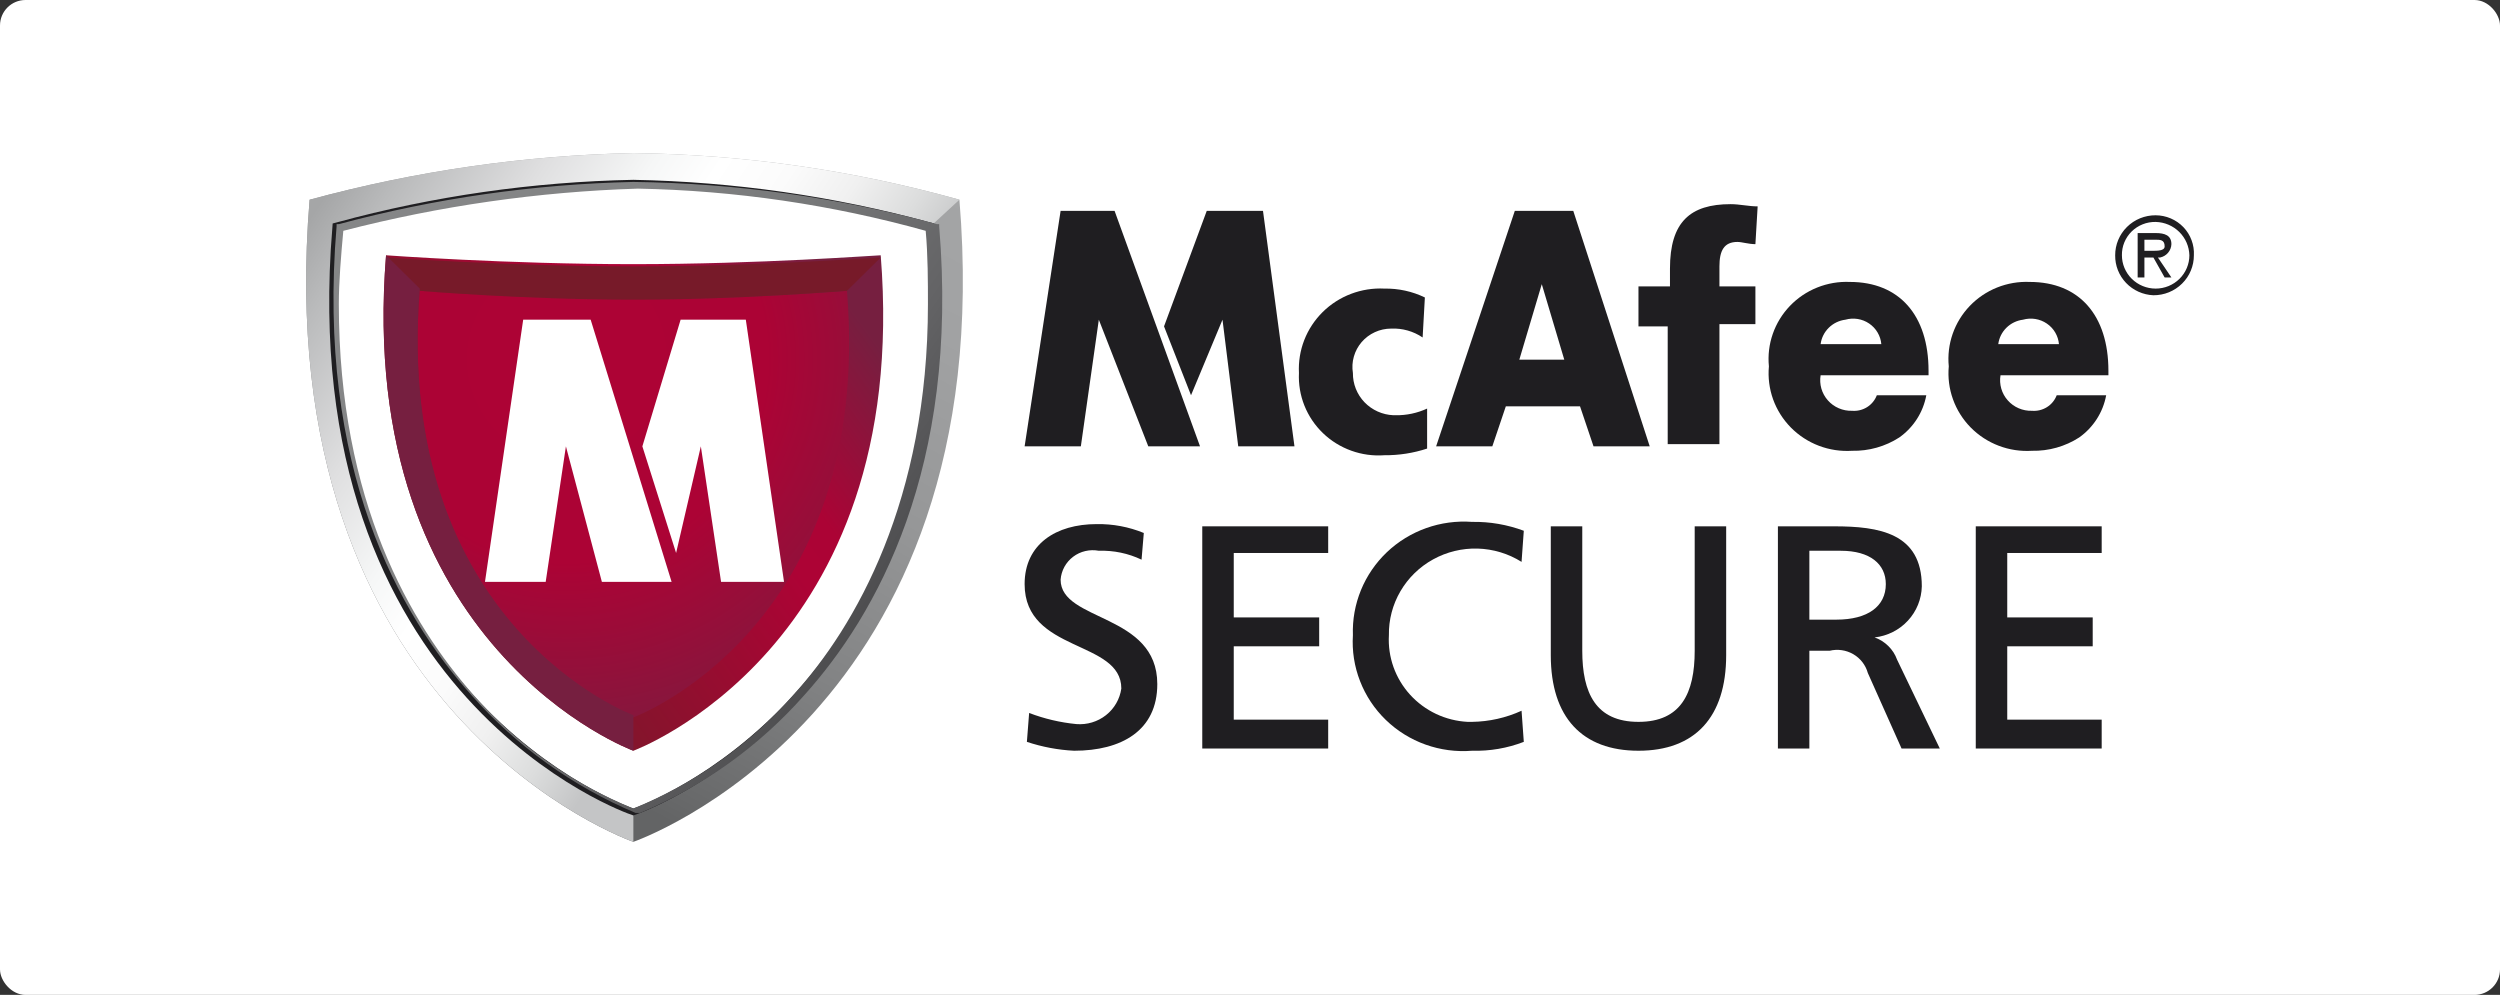 <svg width="98" height="39" viewBox="0 0 98 39" fill="none" xmlns="http://www.w3.org/2000/svg">
<rect x="0" y="0" width="98" height="39" fill="#333333" stroke="none"/>
<rect width="98" height="39" rx="1" fill="white"/>
<g clip-path="url(#clip0)">
<path d="M24.828 33C24.828 33 10.461 28.035 12.136 7.829C16.274 6.704 20.537 6.09 24.828 6C29.151 6.055 33.448 6.67 37.609 7.829C39.284 28.035 24.828 33 24.828 33Z" fill="url(#paint0_linear)"/>
<path d="M24.828 33C24.828 33 10.461 28.035 12.136 7.829C16.274 6.704 20.537 6.09 24.828 6C29.151 6.055 33.448 6.67 37.609 7.829L36.287 9.048L24.828 31.694V33V33Z" fill="url(#paint1_linear)"/>
<path d="M24.828 31.694C24.828 31.694 11.783 27.252 13.282 8.961C17.046 7.939 20.925 7.383 24.828 7.306C28.732 7.381 32.611 7.936 36.375 8.961C37.874 27.252 24.828 31.694 24.828 31.694Z" fill="white" stroke="#1F1E21" stroke-width="0.514" stroke-linecap="round"/>
<path d="M24.828 31.694C24.828 31.694 11.783 27.252 13.282 8.961C17.046 7.939 20.925 7.383 24.828 7.306C28.732 7.381 32.611 7.936 36.375 8.961C37.874 27.252 24.828 31.694 24.828 31.694Z" fill="white"/>
<path d="M13.282 8.787H13.194V8.874C12.4 18.368 15.662 24.116 18.482 27.252C20.247 29.25 22.447 30.828 24.917 31.868H25.093C27.562 30.828 29.762 29.25 31.527 27.252C34.348 24.116 37.609 18.368 36.816 8.874V8.787H36.728C32.849 7.737 28.85 7.181 24.828 7.132C20.926 7.218 17.048 7.774 13.282 8.787V8.787ZM25.005 7.394C28.822 7.468 32.613 8.024 36.287 9.048C36.375 10.007 36.375 11.052 36.375 11.923C36.375 19.587 33.555 24.552 31.087 27.252C29.379 29.193 27.236 30.714 24.828 31.694C22.421 30.714 20.278 29.193 18.57 27.252C16.102 24.465 13.282 19.674 13.282 11.923C13.282 11.052 13.37 10.007 13.458 9.048C17.232 8.071 21.105 7.516 25.005 7.394V7.394Z" fill="url(#paint2_linear)"/>
<path d="M24.828 29.429C24.828 29.429 13.899 25.423 15.133 10.007C15.133 10.007 19.892 10.355 24.828 10.355C29.765 10.355 34.348 10.007 34.524 10.007C35.758 25.423 24.828 29.429 24.828 29.429Z" fill="url(#paint3_linear)"/>
<path d="M24.828 28.123C24.828 28.123 15.397 24.639 16.455 11.4C16.455 11.4 20.598 11.748 24.828 11.748C29.059 11.748 33.114 11.4 33.202 11.4C34.26 24.639 24.828 28.123 24.828 28.123Z" fill="url(#paint4_radial)"/>
<path d="M34.524 10.094C34.348 10.094 29.676 10.442 24.828 10.442C19.981 10.442 15.133 10.094 15.133 10.094L16.455 11.4C16.455 11.4 20.598 11.748 24.828 11.748C29.059 11.748 33.114 11.4 33.202 11.4L34.524 10.094Z" fill="#771A29"/>
<path d="M24.828 29.429C24.828 29.429 13.899 25.423 15.133 10.007L16.455 11.313C15.397 24.552 24.828 28.035 24.828 28.035V29.429Z" fill="url(#paint5_linear)"/>
<path d="M19.011 22.81L20.509 12.532H23.154L26.327 22.81H23.594L22.184 17.497L21.391 22.81H19.011Z" fill="white"/>
<path d="M26.68 12.532H29.236L30.734 22.81H28.266L27.473 17.497L26.503 21.677L25.181 17.497L26.68 12.532Z" fill="white"/>
<path d="M47.041 17.497H45.013L43.074 12.532L42.369 17.497H40.165L41.576 8.265H43.691L47.041 17.497ZM45.63 12.794L47.305 8.265H49.509L50.743 17.497H48.539L47.922 12.532L46.688 15.494L45.63 12.794Z" fill="#1F1E21"/>
<path d="M59.028 15.929L58.499 17.497H56.296L59.381 8.265H61.672L64.669 17.497H62.466L61.937 15.929H59.028V15.929ZM60.438 11.139L59.557 14.1H61.32L60.438 11.139Z" fill="#1F1E21"/>
<path d="M75.599 14.71H71.368C71.339 14.884 71.349 15.063 71.398 15.234C71.447 15.404 71.534 15.561 71.652 15.694C71.77 15.828 71.916 15.934 72.081 16.004C72.245 16.075 72.423 16.109 72.602 16.103C72.809 16.12 73.016 16.069 73.191 15.959C73.365 15.849 73.499 15.686 73.572 15.494H75.511C75.389 16.16 75.01 16.753 74.453 17.148C73.904 17.503 73.258 17.685 72.602 17.671C72.159 17.699 71.715 17.632 71.3 17.474C70.886 17.317 70.511 17.072 70.201 16.758C69.891 16.443 69.654 16.066 69.505 15.653C69.357 15.239 69.301 14.798 69.341 14.361C69.299 13.931 69.35 13.497 69.493 13.088C69.635 12.68 69.864 12.306 70.165 11.992C70.465 11.678 70.831 11.432 71.236 11.27C71.641 11.108 72.077 11.033 72.514 11.052C74.453 11.052 75.599 12.358 75.599 14.536V14.71ZM73.748 13.49C73.734 13.329 73.684 13.174 73.601 13.034C73.519 12.894 73.406 12.774 73.272 12.683C73.137 12.591 72.983 12.53 72.822 12.504C72.66 12.478 72.495 12.488 72.338 12.532C72.092 12.564 71.863 12.675 71.688 12.848C71.512 13.021 71.4 13.247 71.368 13.49H73.748V13.49Z" fill="#1F1E21"/>
<path d="M82.65 14.71H78.42C78.39 14.884 78.401 15.063 78.45 15.234C78.499 15.404 78.585 15.561 78.704 15.694C78.822 15.828 78.968 15.934 79.132 16.004C79.296 16.075 79.475 16.109 79.654 16.103C79.86 16.12 80.067 16.069 80.242 15.959C80.417 15.849 80.551 15.686 80.623 15.494H82.562C82.44 16.16 82.061 16.753 81.505 17.148C80.955 17.503 80.31 17.685 79.654 17.671C79.21 17.699 78.766 17.632 78.352 17.474C77.937 17.317 77.562 17.072 77.252 16.758C76.942 16.443 76.705 16.066 76.557 15.653C76.408 15.239 76.352 14.798 76.392 14.361C76.35 13.931 76.402 13.497 76.544 13.088C76.686 12.68 76.915 12.306 77.216 11.992C77.517 11.678 77.882 11.432 78.287 11.27C78.693 11.108 79.129 11.033 79.566 11.052C81.505 11.052 82.65 12.358 82.65 14.536V14.71ZM80.711 13.49C80.697 13.329 80.647 13.174 80.565 13.034C80.482 12.894 80.37 12.774 80.235 12.683C80.1 12.591 79.946 12.53 79.785 12.504C79.624 12.478 79.458 12.488 79.301 12.532C79.055 12.564 78.826 12.675 78.651 12.848C78.476 13.021 78.363 13.247 78.332 13.49H80.711Z" fill="#1F1E21"/>
<path d="M82.915 10.007C82.914 9.8 82.955 9.596 83.034 9.406C83.113 9.215 83.23 9.042 83.378 8.896C83.525 8.75 83.701 8.635 83.893 8.556C84.086 8.478 84.293 8.438 84.502 8.439C84.706 8.44 84.907 8.482 85.094 8.562C85.282 8.642 85.45 8.759 85.591 8.906C85.731 9.052 85.839 9.225 85.909 9.415C85.98 9.604 86.011 9.805 86 10.007C86.001 10.213 85.96 10.417 85.881 10.607C85.802 10.798 85.685 10.971 85.537 11.117C85.39 11.263 85.215 11.378 85.022 11.457C84.829 11.535 84.622 11.575 84.413 11.574V11.574C84.006 11.557 83.622 11.384 83.342 11.091C83.062 10.799 82.909 10.409 82.915 10.007V10.007ZM83.179 10.007C83.179 10.353 83.319 10.685 83.567 10.93C83.815 11.175 84.151 11.313 84.502 11.313C84.852 11.313 85.189 11.175 85.436 10.93C85.684 10.685 85.824 10.353 85.824 10.007C85.815 9.663 85.673 9.335 85.427 9.092C85.181 8.849 84.85 8.708 84.502 8.7V8.7C84.327 8.697 84.154 8.728 83.992 8.793C83.83 8.857 83.683 8.954 83.559 9.075C83.436 9.197 83.339 9.343 83.273 9.503C83.208 9.663 83.176 9.834 83.179 10.007V10.007ZM85.119 10.877H84.854L84.413 10.094H84.061V10.877H83.796V9.136H84.502C84.854 9.136 85.119 9.223 85.119 9.571C85.115 9.694 85.069 9.813 84.989 9.907C84.909 10.002 84.8 10.068 84.678 10.094H84.59L85.119 10.877ZM84.061 9.397V9.832H84.325C84.59 9.832 84.854 9.832 84.854 9.658C84.854 9.397 84.678 9.397 84.502 9.397H84.061V9.397Z" fill="#1F1E21"/>
<path d="M65.374 12.794H64.228V11.226H65.463V10.529C65.463 8.7 66.256 8.003 67.842 8.003C68.195 8.003 68.547 8.09 68.9 8.09L68.812 9.571C68.547 9.571 68.283 9.484 68.107 9.484C67.578 9.484 67.402 9.832 67.402 10.442V11.226H68.812V12.707H67.402V17.41H65.374V12.794Z" fill="#1F1E21"/>
<path d="M44.749 21.939C44.227 21.69 43.653 21.571 43.074 21.59C42.899 21.557 42.719 21.561 42.546 21.601C42.372 21.641 42.209 21.717 42.068 21.824C41.926 21.931 41.809 22.067 41.724 22.221C41.64 22.376 41.589 22.547 41.576 22.723C41.576 24.377 45.366 24.029 45.366 26.816C45.366 28.645 43.956 29.429 42.105 29.429C41.474 29.398 40.851 29.28 40.254 29.081L40.342 27.948C40.936 28.175 41.559 28.322 42.193 28.384C42.611 28.418 43.027 28.293 43.355 28.034C43.683 27.775 43.898 27.401 43.956 26.99C43.956 25.074 40.165 25.597 40.165 22.897C40.165 21.329 41.399 20.545 42.986 20.545C43.621 20.534 44.251 20.652 44.837 20.893L44.749 21.939Z" fill="#1F1E21"/>
<path d="M47.129 20.632H52.065V21.677H48.363V24.203H51.712V25.335H48.363V28.21H52.065V29.342H47.129V20.632Z" fill="#1F1E21"/>
<path d="M59.645 22.026C59.13 21.702 58.535 21.522 57.924 21.504C57.314 21.487 56.71 21.634 56.176 21.929C55.643 22.223 55.201 22.655 54.896 23.178C54.591 23.701 54.435 24.296 54.445 24.9C54.421 25.323 54.482 25.747 54.624 26.147C54.767 26.547 54.987 26.915 55.274 27.231C55.56 27.546 55.907 27.803 56.294 27.986C56.681 28.169 57.101 28.274 57.53 28.297H57.706C58.376 28.287 59.036 28.139 59.645 27.861L59.733 29.081C59.088 29.33 58.398 29.448 57.706 29.429C57.087 29.479 56.465 29.397 55.881 29.188C55.297 28.98 54.766 28.649 54.323 28.22C53.879 27.79 53.535 27.271 53.313 26.698C53.09 26.126 52.995 25.512 53.034 24.9C53.012 24.296 53.12 23.694 53.349 23.133C53.578 22.573 53.925 22.067 54.365 21.647C54.806 21.228 55.332 20.906 55.907 20.701C56.483 20.496 57.096 20.413 57.706 20.458C58.398 20.446 59.086 20.565 59.733 20.806L59.645 22.026Z" fill="#1F1E21"/>
<path d="M67.666 25.684C67.666 28.123 66.432 29.429 64.229 29.429C62.025 29.429 60.791 28.123 60.791 25.684V20.632H62.025V25.51C62.025 27.165 62.554 28.297 64.229 28.297C65.903 28.297 66.432 27.165 66.432 25.51V20.632H67.666V25.684Z" fill="#1F1E21"/>
<path d="M69.694 20.632H71.897C73.66 20.632 75.335 20.894 75.335 22.984C75.324 23.483 75.131 23.961 74.79 24.329C74.45 24.698 73.985 24.931 73.484 24.987C73.687 25.059 73.871 25.174 74.023 25.325C74.176 25.475 74.293 25.657 74.365 25.858L76.04 29.342H74.541L73.219 26.381C73.133 26.071 72.929 25.807 72.649 25.644C72.369 25.482 72.036 25.433 71.721 25.51H70.927V29.342H69.694V20.632V20.632ZM70.927 24.29H71.985C73.219 24.29 73.924 23.768 73.924 22.897C73.924 22.113 73.307 21.59 72.162 21.59H70.927V24.29Z" fill="#1F1E21"/>
<path d="M77.45 20.632H82.386V21.677H78.684V24.203H82.034V25.335H78.684V28.21H82.386V29.342H77.45V20.632Z" fill="#1F1E21"/>
<path d="M55.767 13.229C55.405 12.984 54.971 12.861 54.533 12.881C54.313 12.881 54.096 12.928 53.896 13.02C53.696 13.111 53.519 13.244 53.376 13.41C53.234 13.575 53.13 13.77 53.071 13.979C53.011 14.188 52.999 14.408 53.034 14.623C53.029 15.048 53.192 15.459 53.488 15.768C53.785 16.076 54.191 16.259 54.621 16.277H54.709C55.135 16.284 55.557 16.194 55.943 16.016V17.584C55.403 17.762 54.837 17.85 54.268 17.845C53.828 17.877 53.385 17.817 52.97 17.667C52.555 17.518 52.176 17.283 51.86 16.979C51.543 16.674 51.296 16.307 51.133 15.9C50.971 15.494 50.898 15.059 50.919 14.623C50.896 14.182 50.967 13.742 51.127 13.33C51.288 12.918 51.534 12.544 51.849 12.232C52.165 11.92 52.544 11.677 52.96 11.519C53.377 11.361 53.822 11.29 54.268 11.313C54.818 11.303 55.362 11.422 55.855 11.661L55.767 13.229Z" fill="#1F1E21"/>
</g>
<defs>
<linearGradient id="paint0_linear" x1="17.16" y1="27.415" x2="30.901" y2="1.528" gradientUnits="userSpaceOnUse">
<stop stop-color="#636465"/>
<stop offset="0.03" stop-color="#676869"/>
<stop offset="0.266" stop-color="#828384"/>
<stop offset="0.505" stop-color="#969798"/>
<stop offset="0.748" stop-color="#A1A2A3"/>
<stop offset="1" stop-color="#A5A6A7"/>
</linearGradient>
<linearGradient id="paint1_linear" x1="30.335" y1="20.027" x2="12.471" y2="8.067" gradientUnits="userSpaceOnUse">
<stop stop-color="#C4C5C6"/>
<stop offset="0.098" stop-color="#DCDDDD"/>
<stop offset="0.207" stop-color="#F0F0F0"/>
<stop offset="0.318" stop-color="#FBFBFB"/>
<stop offset="0.433" stop-color="white"/>
<stop offset="0.535" stop-color="#F6F7F7"/>
<stop offset="0.7" stop-color="#DFDFE0"/>
<stop offset="0.905" stop-color="#B9BABB"/>
<stop offset="1" stop-color="#A5A6A7"/>
</linearGradient>
<linearGradient id="paint2_linear" x1="34.833" y1="23.174" x2="16.095" y2="10.346" gradientUnits="userSpaceOnUse">
<stop stop-color="#4C4C4E"/>
<stop offset="0.219" stop-color="#636365"/>
<stop offset="0.473" stop-color="#767778"/>
<stop offset="0.732" stop-color="#818283"/>
<stop offset="1" stop-color="#858687"/>
</linearGradient>
<linearGradient id="paint3_linear" x1="16.449" y1="22.389" x2="32.474" y2="10.813" gradientUnits="userSpaceOnUse">
<stop stop-color="#771A29"/>
<stop offset="0.607" stop-color="#AD0335"/>
<stop offset="0.708" stop-color="#AC0335"/>
<stop offset="1" stop-color="#761F40"/>
</linearGradient>
<radialGradient id="paint4_radial" cx="0" cy="0" r="1" gradientUnits="userSpaceOnUse" gradientTransform="translate(22.224 14.075) scale(17.009 17.229)">
<stop stop-color="#AD0335"/>
<stop offset="0.461" stop-color="#AC0335"/>
<stop offset="1" stop-color="#761F40"/>
</radialGradient>
<linearGradient id="paint5_linear" x1="61.376" y1="1056.24" x2="339.92" y2="894.257" gradientUnits="userSpaceOnUse">
<stop stop-color="#771A29"/>
<stop offset="0.607" stop-color="#AD0335"/>
<stop offset="0.708" stop-color="#AC0335"/>
<stop offset="1" stop-color="#761F40"/>
</linearGradient>
<clipPath id="clip0">
<rect width="74" height="27" fill="white" transform="translate(12 6)"/>
</clipPath>
</defs>
</svg>
